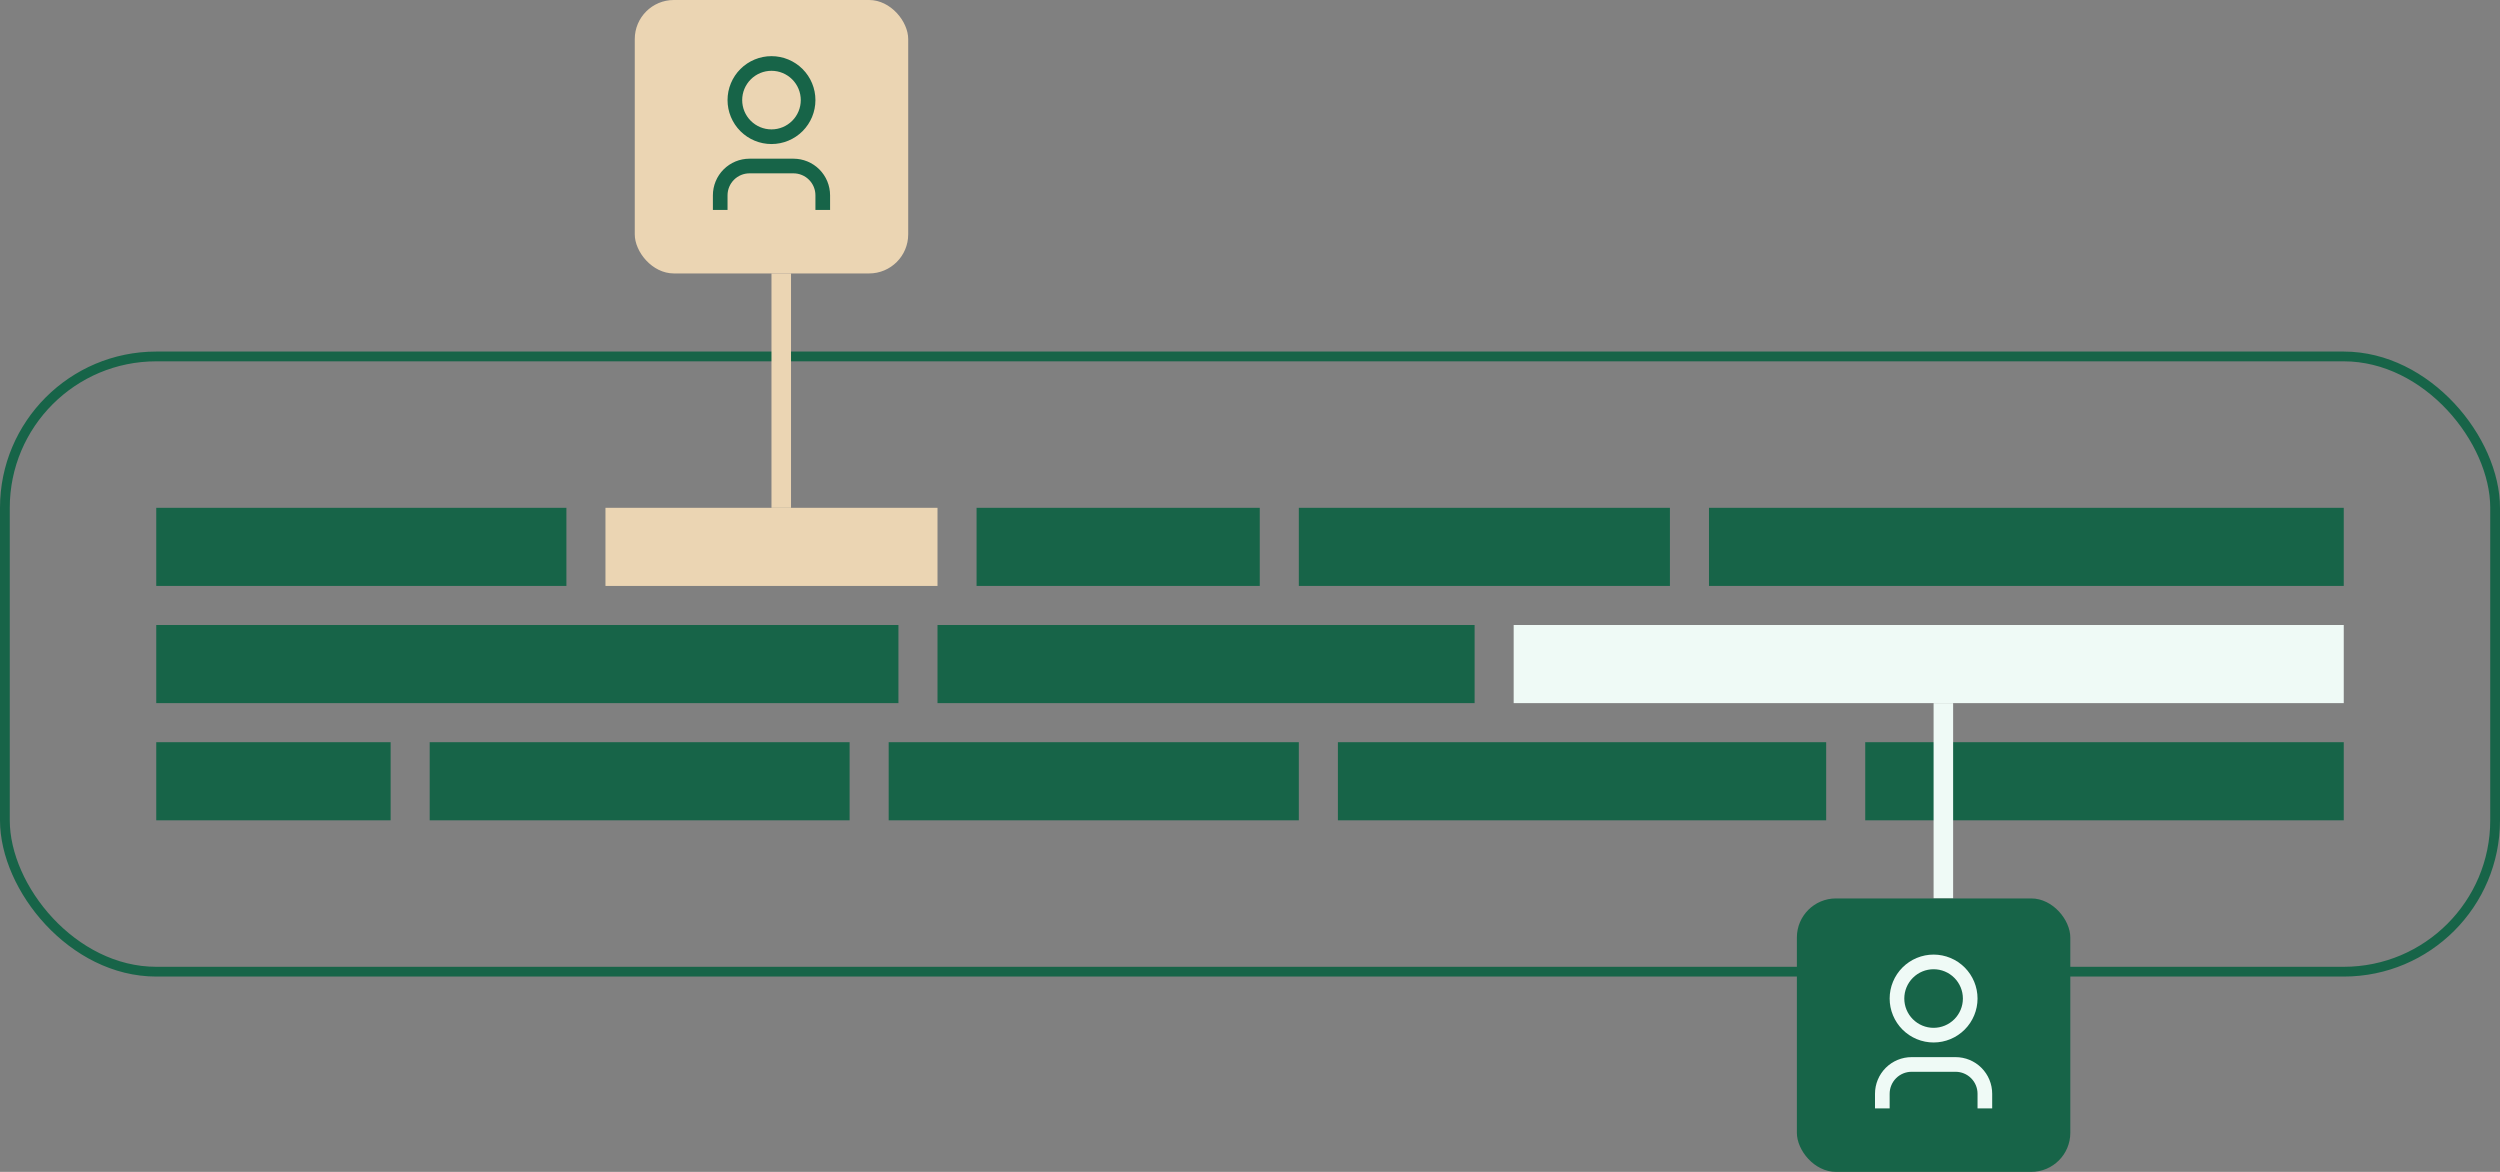 <svg width="256" height="120" viewBox="0 0 256 120" fill="none" xmlns="http://www.w3.org/2000/svg">
<rect x="0" y="0" width="256" height="120" fill="#808080" stroke="none"/>
<rect x="0.5" y="36.5" width="255" height="63" rx="15.5" stroke="#176448"/>
<rect x="91" y="76" width="42" height="8" fill="#176448"/>
<rect x="16" y="76" width="24" height="8" fill="#176448"/>
<rect x="44" y="76" width="43" height="8" fill="#176448"/>
<rect x="137" y="76" width="50" height="8" fill="#176448"/>
<rect x="191" y="76" width="49" height="8" fill="#176448"/>
<rect x="96" y="64" width="55" height="8" fill="#176448"/>
<rect x="16" y="64" width="76" height="8" fill="#176448"/>
<rect x="155" y="64" width="85" height="8" fill="#EFFAF6"/>
<rect x="100" y="52" width="29" height="8" fill="#176448"/>
<rect x="16" y="52" width="42" height="8" fill="#176448"/>
<rect x="62" y="52" width="34" height="8" fill="#EBD5B3"/>
<rect x="133" y="52" width="38" height="8" fill="#176448"/>
<rect x="175" y="52" width="65" height="8" fill="#176448"/>
<line x1="199" y1="72" x2="199" y2="92" stroke="#EFFAF6" stroke-width="2"/>
<line x1="80" y1="28" x2="80" y2="52" stroke="#EBD5B3" stroke-width="2"/>
<rect x="65" width="28" height="28" rx="4" fill="#EBD5B3"/>
<path d="M85 21.5H83.5V20C83.5 19.403 83.263 18.831 82.841 18.409C82.419 17.987 81.847 17.75 81.25 17.75H76.75C76.153 17.75 75.581 17.987 75.159 18.409C74.737 18.831 74.5 19.403 74.5 20V21.5H73V20C73 19.005 73.395 18.052 74.098 17.348C74.802 16.645 75.755 16.25 76.75 16.25H81.25C82.245 16.25 83.198 16.645 83.902 17.348C84.605 18.052 85 19.005 85 20V21.5ZM79 14.75C78.409 14.75 77.824 14.634 77.278 14.408C76.732 14.181 76.236 13.85 75.818 13.432C75.4 13.014 75.069 12.518 74.843 11.972C74.616 11.426 74.5 10.841 74.5 10.25C74.5 9.659 74.616 9.074 74.843 8.528C75.069 7.982 75.4 7.486 75.818 7.068C76.236 6.65 76.732 6.319 77.278 6.093C77.824 5.866 78.409 5.75 79 5.75C80.194 5.75 81.338 6.224 82.182 7.068C83.026 7.912 83.5 9.057 83.5 10.25C83.5 11.444 83.026 12.588 82.182 13.432C81.338 14.276 80.194 14.75 79 14.75V14.75ZM79 13.25C79.796 13.25 80.559 12.934 81.121 12.371C81.684 11.809 82 11.046 82 10.25C82 9.454 81.684 8.691 81.121 8.129C80.559 7.566 79.796 7.25 79 7.25C78.204 7.25 77.441 7.566 76.879 8.129C76.316 8.691 76 9.454 76 10.25C76 11.046 76.316 11.809 76.879 12.371C77.441 12.934 78.204 13.25 79 13.25V13.25Z" fill="#176448"/>
<rect x="184" y="92" width="28" height="28" rx="4" fill="#176448"/>
<path d="M204 113.5H202.5V112C202.5 111.403 202.263 110.831 201.841 110.409C201.419 109.987 200.847 109.75 200.25 109.75H195.75C195.153 109.75 194.581 109.987 194.159 110.409C193.737 110.831 193.5 111.403 193.5 112V113.5H192V112C192 111.005 192.395 110.052 193.098 109.348C193.802 108.645 194.755 108.25 195.75 108.25H200.25C201.245 108.25 202.198 108.645 202.902 109.348C203.605 110.052 204 111.005 204 112V113.5ZM198 106.75C197.409 106.75 196.824 106.634 196.278 106.407C195.732 106.181 195.236 105.85 194.818 105.432C194.4 105.014 194.069 104.518 193.843 103.972C193.616 103.426 193.5 102.841 193.5 102.25C193.5 101.659 193.616 101.074 193.843 100.528C194.069 99.982 194.4 99.486 194.818 99.068C195.236 98.65 195.732 98.319 196.278 98.093C196.824 97.866 197.409 97.75 198 97.75C199.193 97.75 200.338 98.224 201.182 99.068C202.026 99.912 202.5 101.057 202.5 102.25C202.5 103.443 202.026 104.588 201.182 105.432C200.338 106.276 199.193 106.75 198 106.75V106.75ZM198 105.25C198.796 105.25 199.559 104.934 200.121 104.371C200.684 103.809 201 103.046 201 102.25C201 101.454 200.684 100.691 200.121 100.129C199.559 99.566 198.796 99.25 198 99.25C197.204 99.25 196.441 99.566 195.879 100.129C195.316 100.691 195 101.454 195 102.25C195 103.046 195.316 103.809 195.879 104.371C196.441 104.934 197.204 105.25 198 105.25V105.25Z" fill="#EFFAF6"/>
</svg>
